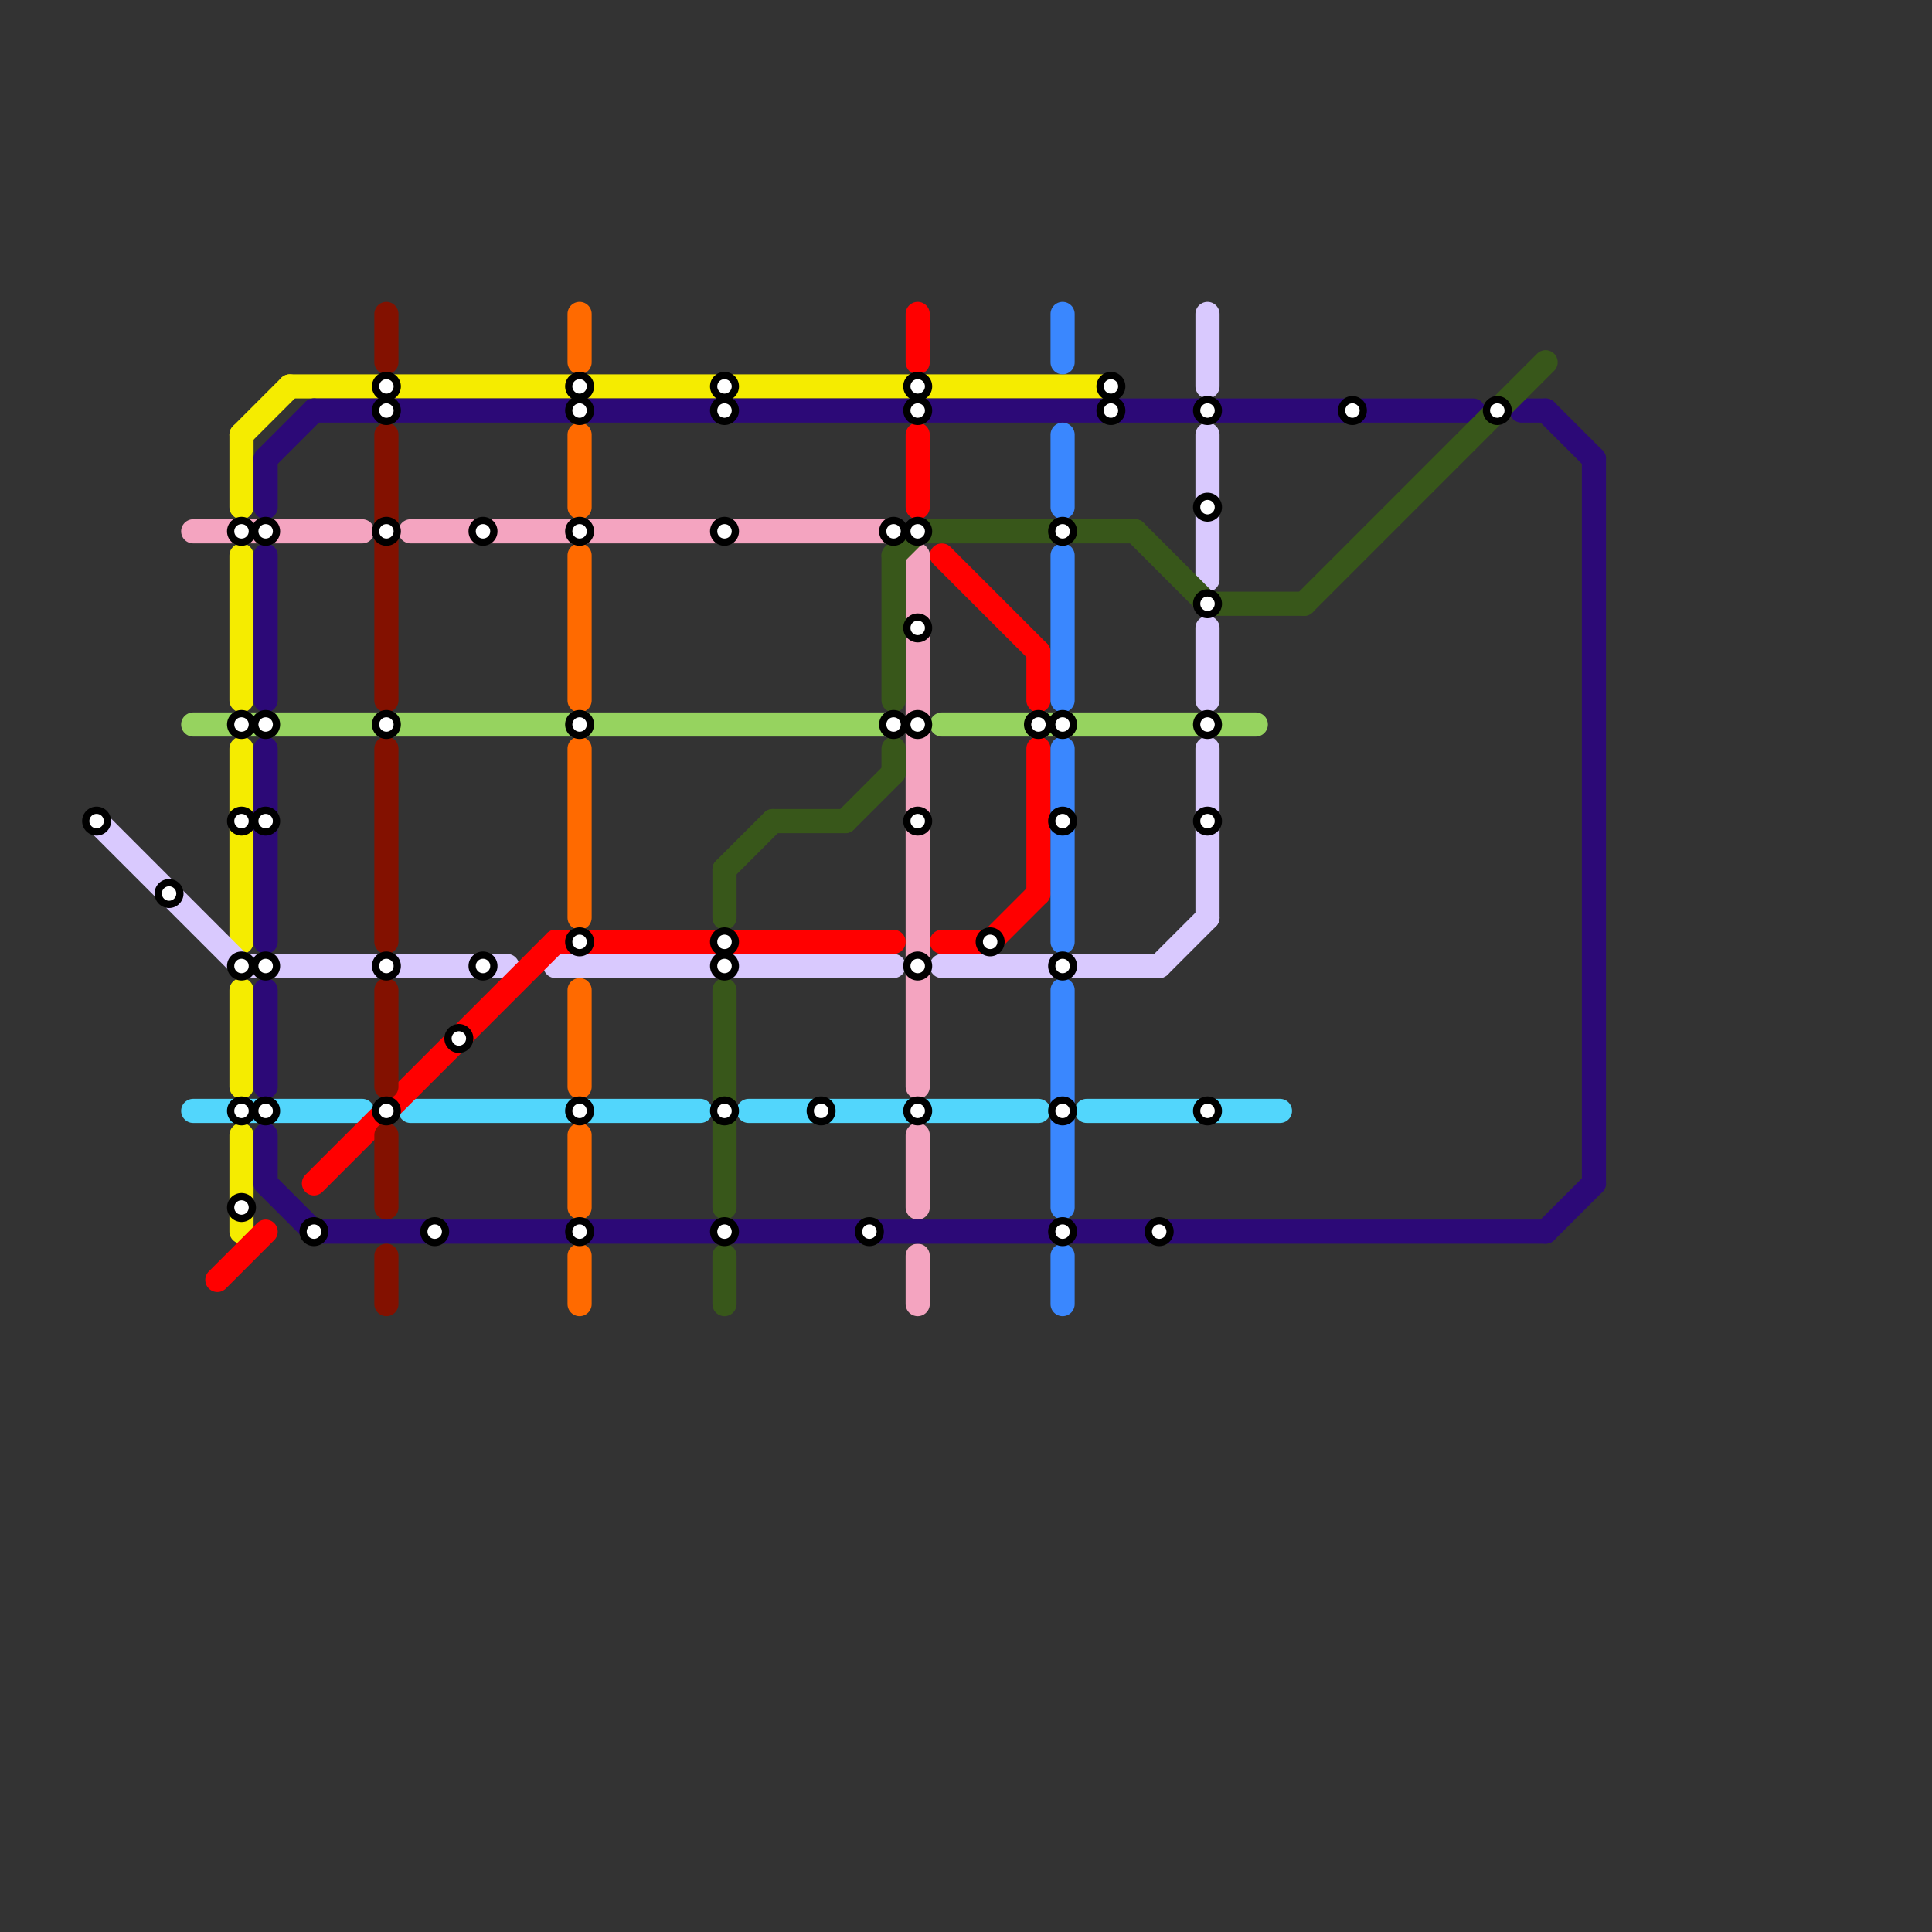 
<svg version="1.1" xmlns="http://www.w3.org/2000/svg" viewBox="0 0 80 80">
<rect x="0" y="0" width="80" height="80" fill="#333333" stroke="none"/>
<style>text { font: 1px Helvetica; font-weight: 600; white-space: pre; dominant-baseline: central; } line { stroke-width: 1; fill: none; stroke-linecap: round; stroke-linejoin: round; } .c0 { stroke: #f5ec00 } .c1 { stroke: #f4a4c0 } .c2 { stroke: #96d35f } .c3 { stroke: #d9c9fe } .c4 { stroke: #52d6fc } .c5 { stroke: #ff0000 } .c6 { stroke: #2c0977 } .c7 { stroke: #831100 } .c8 { stroke: #ff6a00 } .c9 { stroke: #38571a } .c10 { stroke: #3a87fe }</style><defs><g id="wm-xf"><circle r="1.2" fill="#000"/><circle r="0.9" fill="#fff"/><circle r="0.6" fill="#000"/><circle r="0.3" fill="#fff"/></g><g id="wm"><circle r="0.6" fill="#000"/><circle r="0.3" fill="#fff"/></g></defs><line class="c0" x1="10" y1="31" x2="10" y2="39"/><line class="c0" x1="10" y1="18" x2="12" y2="16"/><line class="c0" x1="10" y1="47" x2="10" y2="51"/><line class="c0" x1="12" y1="16" x2="46" y2="16"/><line class="c0" x1="10" y1="23" x2="10" y2="29"/><line class="c0" x1="10" y1="41" x2="10" y2="45"/><line class="c0" x1="10" y1="18" x2="10" y2="21"/><line class="c1" x1="38" y1="23" x2="38" y2="45"/><line class="c1" x1="37" y1="22" x2="38" y2="23"/><line class="c1" x1="8" y1="22" x2="15" y2="22"/><line class="c1" x1="17" y1="22" x2="37" y2="22"/><line class="c1" x1="38" y1="52" x2="38" y2="54"/><line class="c1" x1="38" y1="47" x2="38" y2="50"/><line class="c2" x1="8" y1="30" x2="37" y2="30"/><line class="c2" x1="39" y1="30" x2="52" y2="30"/><line class="c3" x1="23" y1="40" x2="37" y2="40"/><line class="c3" x1="50" y1="18" x2="50" y2="24"/><line class="c3" x1="39" y1="40" x2="48" y2="40"/><line class="c3" x1="50" y1="13" x2="50" y2="16"/><line class="c3" x1="48" y1="40" x2="50" y2="38"/><line class="c3" x1="50" y1="26" x2="50" y2="29"/><line class="c3" x1="4" y1="34" x2="10" y2="40"/><line class="c3" x1="50" y1="31" x2="50" y2="38"/><line class="c3" x1="10" y1="40" x2="21" y2="40"/><line class="c4" x1="45" y1="46" x2="53" y2="46"/><line class="c4" x1="31" y1="46" x2="43" y2="46"/><line class="c4" x1="17" y1="46" x2="29" y2="46"/><line class="c4" x1="8" y1="46" x2="15" y2="46"/><line class="c5" x1="23" y1="39" x2="37" y2="39"/><line class="c5" x1="43" y1="27" x2="43" y2="29"/><line class="c5" x1="39" y1="23" x2="43" y2="27"/><line class="c5" x1="38" y1="13" x2="38" y2="15"/><line class="c5" x1="39" y1="39" x2="41" y2="39"/><line class="c5" x1="43" y1="31" x2="43" y2="37"/><line class="c5" x1="13" y1="49" x2="23" y2="39"/><line class="c5" x1="41" y1="39" x2="43" y2="37"/><line class="c5" x1="38" y1="18" x2="38" y2="21"/><line class="c5" x1="9" y1="53" x2="11" y2="51"/><line class="c6" x1="63" y1="17" x2="64" y2="17"/><line class="c6" x1="13" y1="51" x2="64" y2="51"/><line class="c6" x1="11" y1="47" x2="11" y2="49"/><line class="c6" x1="64" y1="51" x2="66" y2="49"/><line class="c6" x1="13" y1="17" x2="61" y2="17"/><line class="c6" x1="11" y1="49" x2="13" y2="51"/><line class="c6" x1="11" y1="19" x2="13" y2="17"/><line class="c6" x1="11" y1="41" x2="11" y2="45"/><line class="c6" x1="11" y1="31" x2="11" y2="39"/><line class="c6" x1="64" y1="17" x2="66" y2="19"/><line class="c6" x1="66" y1="19" x2="66" y2="49"/><line class="c6" x1="11" y1="23" x2="11" y2="29"/><line class="c6" x1="11" y1="19" x2="11" y2="21"/><line class="c7" x1="16" y1="52" x2="16" y2="54"/><line class="c7" x1="16" y1="18" x2="16" y2="29"/><line class="c7" x1="16" y1="47" x2="16" y2="50"/><line class="c7" x1="16" y1="31" x2="16" y2="39"/><line class="c7" x1="16" y1="41" x2="16" y2="45"/><line class="c7" x1="16" y1="13" x2="16" y2="15"/><line class="c8" x1="24" y1="23" x2="24" y2="29"/><line class="c8" x1="24" y1="47" x2="24" y2="50"/><line class="c8" x1="24" y1="31" x2="24" y2="38"/><line class="c8" x1="24" y1="52" x2="24" y2="54"/><line class="c8" x1="24" y1="41" x2="24" y2="45"/><line class="c8" x1="24" y1="18" x2="24" y2="21"/><line class="c8" x1="24" y1="13" x2="24" y2="15"/><line class="c9" x1="32" y1="34" x2="35" y2="34"/><line class="c9" x1="30" y1="36" x2="30" y2="38"/><line class="c9" x1="50" y1="25" x2="54" y2="25"/><line class="c9" x1="30" y1="36" x2="32" y2="34"/><line class="c9" x1="37" y1="31" x2="37" y2="32"/><line class="c9" x1="37" y1="23" x2="38" y2="22"/><line class="c9" x1="47" y1="22" x2="50" y2="25"/><line class="c9" x1="37" y1="23" x2="37" y2="29"/><line class="c9" x1="30" y1="41" x2="30" y2="50"/><line class="c9" x1="38" y1="22" x2="47" y2="22"/><line class="c9" x1="30" y1="52" x2="30" y2="54"/><line class="c9" x1="35" y1="34" x2="37" y2="32"/><line class="c9" x1="54" y1="25" x2="64" y2="15"/><line class="c10" x1="44" y1="13" x2="44" y2="15"/><line class="c10" x1="44" y1="23" x2="44" y2="29"/><line class="c10" x1="44" y1="41" x2="44" y2="50"/><line class="c10" x1="44" y1="52" x2="44" y2="54"/><line class="c10" x1="44" y1="18" x2="44" y2="21"/><line class="c10" x1="44" y1="31" x2="44" y2="39"/>

<use x="10" y="22" href="#wm"/><use x="10" y="30" href="#wm"/><use x="10" y="34" href="#wm"/><use x="10" y="40" href="#wm"/><use x="10" y="46" href="#wm"/><use x="10" y="50" href="#wm"/><use x="11" y="22" href="#wm"/><use x="11" y="30" href="#wm"/><use x="11" y="34" href="#wm"/><use x="11" y="40" href="#wm"/><use x="11" y="46" href="#wm"/><use x="13" y="51" href="#wm"/><use x="16" y="16" href="#wm"/><use x="16" y="17" href="#wm"/><use x="16" y="22" href="#wm"/><use x="16" y="30" href="#wm"/><use x="16" y="40" href="#wm"/><use x="16" y="46" href="#wm"/><use x="18" y="51" href="#wm"/><use x="19" y="43" href="#wm"/><use x="20" y="22" href="#wm"/><use x="20" y="40" href="#wm"/><use x="24" y="16" href="#wm"/><use x="24" y="17" href="#wm"/><use x="24" y="22" href="#wm"/><use x="24" y="30" href="#wm"/><use x="24" y="39" href="#wm"/><use x="24" y="46" href="#wm"/><use x="24" y="51" href="#wm"/><use x="30" y="16" href="#wm"/><use x="30" y="17" href="#wm"/><use x="30" y="22" href="#wm"/><use x="30" y="39" href="#wm"/><use x="30" y="40" href="#wm"/><use x="30" y="46" href="#wm"/><use x="30" y="51" href="#wm"/><use x="34" y="46" href="#wm"/><use x="36" y="51" href="#wm"/><use x="37" y="22" href="#wm"/><use x="37" y="30" href="#wm"/><use x="38" y="16" href="#wm"/><use x="38" y="17" href="#wm"/><use x="38" y="22" href="#wm"/><use x="38" y="26" href="#wm"/><use x="38" y="30" href="#wm"/><use x="38" y="34" href="#wm"/><use x="38" y="40" href="#wm"/><use x="38" y="46" href="#wm"/><use x="4" y="34" href="#wm"/><use x="41" y="39" href="#wm"/><use x="43" y="30" href="#wm"/><use x="44" y="22" href="#wm"/><use x="44" y="30" href="#wm"/><use x="44" y="34" href="#wm"/><use x="44" y="40" href="#wm"/><use x="44" y="46" href="#wm"/><use x="44" y="51" href="#wm"/><use x="46" y="16" href="#wm"/><use x="46" y="17" href="#wm"/><use x="48" y="51" href="#wm"/><use x="50" y="17" href="#wm"/><use x="50" y="21" href="#wm"/><use x="50" y="25" href="#wm"/><use x="50" y="30" href="#wm"/><use x="50" y="34" href="#wm"/><use x="50" y="46" href="#wm"/><use x="56" y="17" href="#wm"/><use x="62" y="17" href="#wm"/><use x="7" y="37" href="#wm"/>
</svg>

